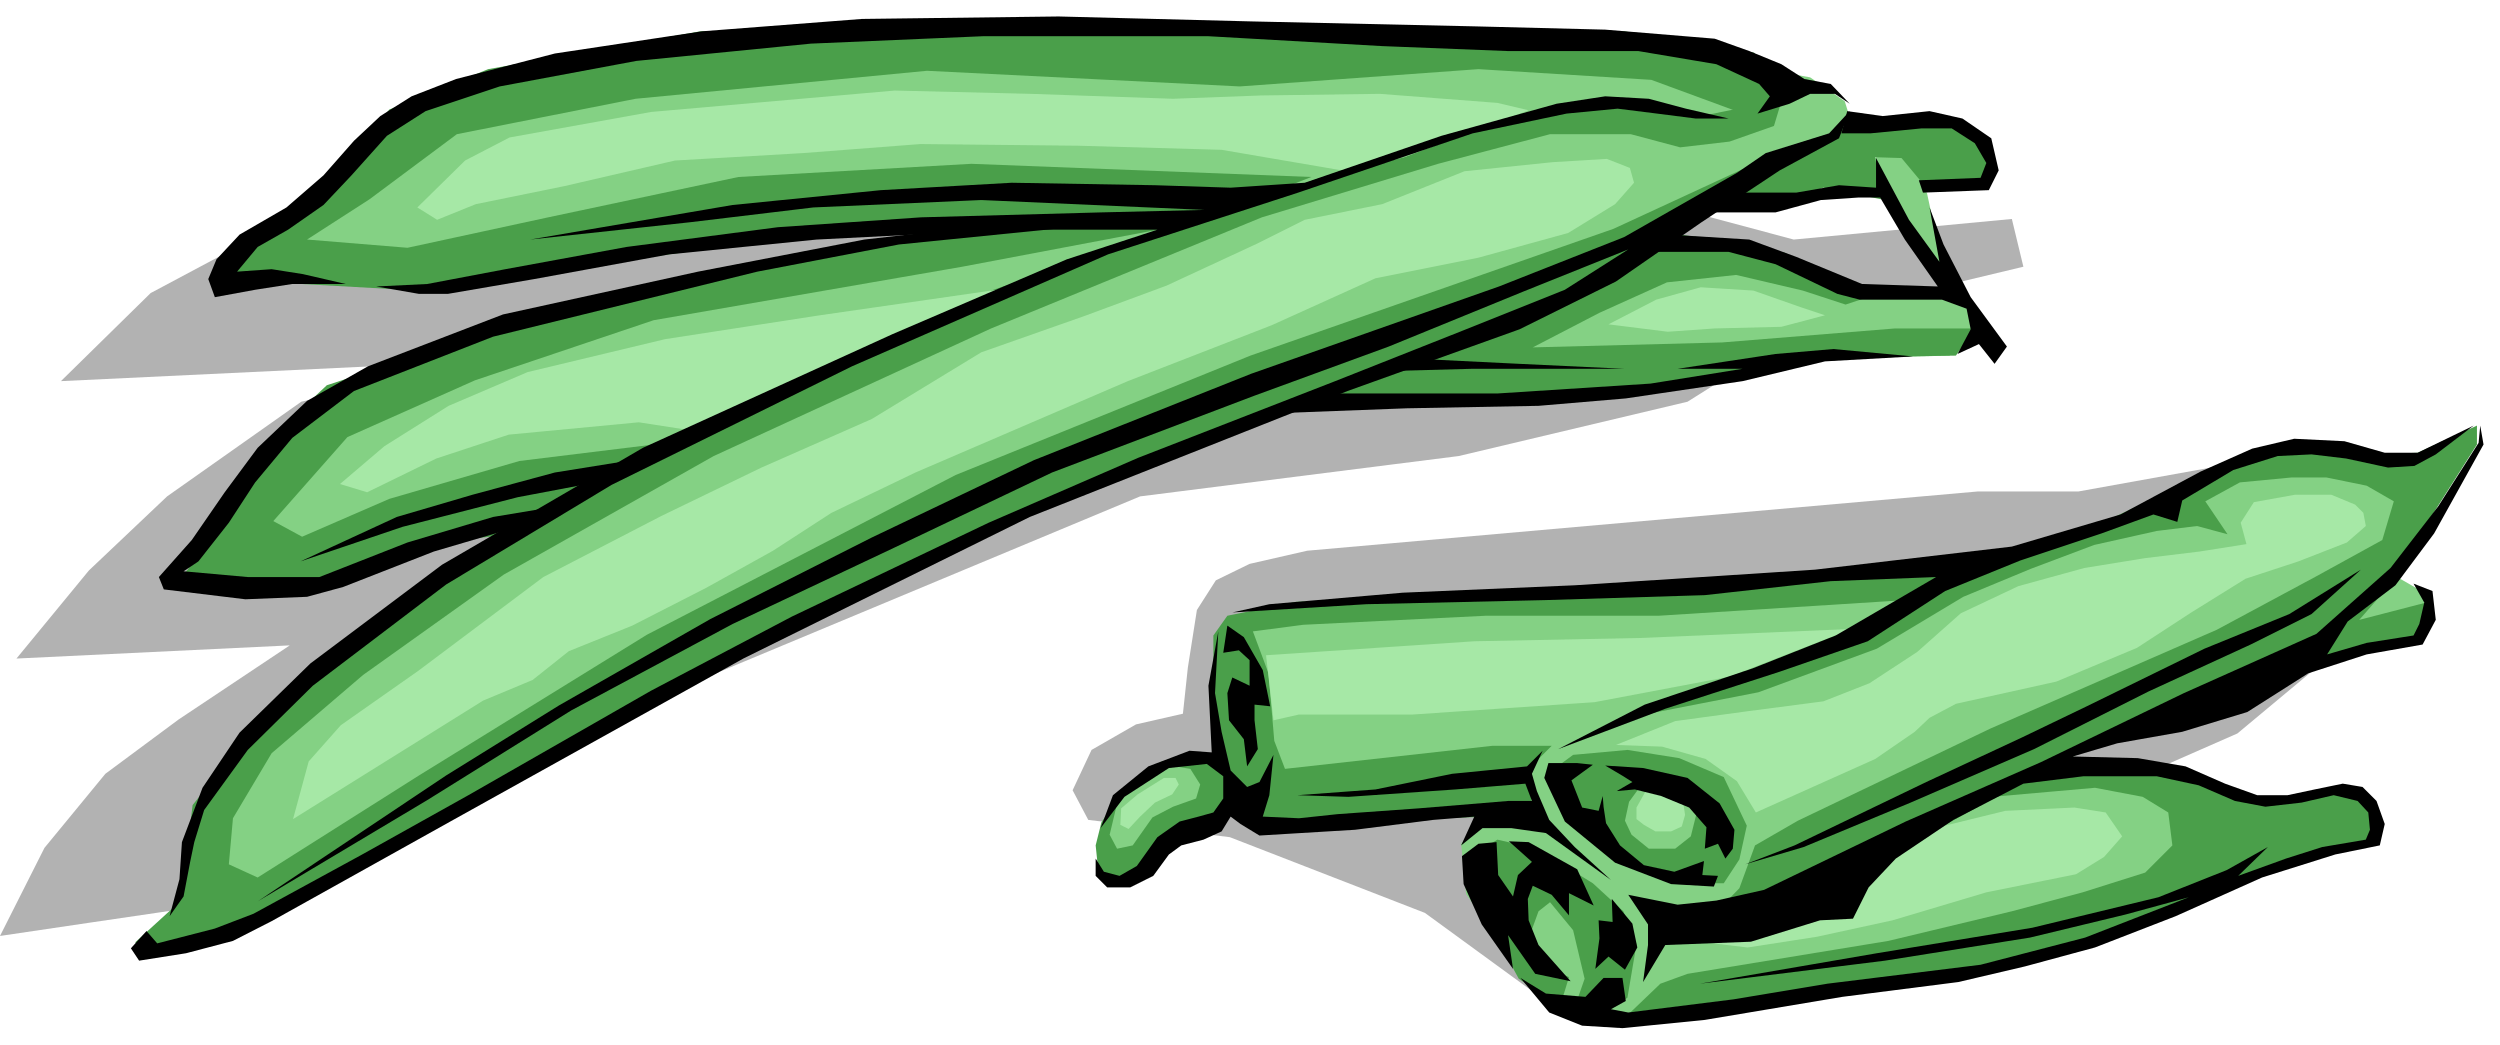 <svg xmlns="http://www.w3.org/2000/svg" width="481.109" height="201.03" fill-rule="evenodd" stroke-linecap="round" preserveAspectRatio="none" viewBox="0 0 3037 1269"><style>.pen1{stroke:none}.brush3{fill:#4a9f4a}.brush5{fill:#000}</style><path d="m278 1096-170 25-108 16 54-107 74-90 89-66 135-90-332 16 88-107 95-90 163-115 211-49-503 24 109-107 169-90 1080-123h503l61 99 183 49 265-25 14 58-238 57-170 107-278 66-387 49-808 337-299 156zm1634 145-181-132-237-92-172-21-19-36 23-49 54-31 57-13 6-56 11-70 23-36 41-20 70-16 815-72h122l183-33 181 128-75 119-96 80-123 54-32 108-651 188z" class="pen1" style="fill:#b2b2b2"/><path d="m1501 757 443-30 453-48 160-35 153-85 83-10 109 8 24 26-33 107 52 30v24l-97 35-277 104-163 63 174-15 122 33-8 111-664 152-99 13-64-28-88-126-6-61 29-35-320-11 17-222zm-166 298 6-52 25-44 45-34h50l7 39-77 61-29 41-27-11zm467-613 159-114 100-34 102 24 94 38h105l-87-139 2-25 38-17 26 60 15 70 38 78 1 31-27 18-200 5-366 5zM283 325l140-117 128-96 328-59h976l240 22 104 19 42 29 16 52-158 70-326 139-806 346-669 375h-76l28-110 48-92 128-122 253-180-323 100-64-30v-59l83-103 161-70 249-80 383-74-216-29-444 88-225-19z" class="pen1" style="fill:#84d184"/><path d="m1970 1240 47-45 33-12 244-40 150-36 86-23 76-24 33-33-5-40-31-19-58-11-125 11 52-47 148 11 54 12 52 28 53 2 71-13 35 19 3 34-12 6-111 28-110 48-120 57-154 34-411 53zm-179-203 28-17 48 11 68 42 37 34 16 40-11 65-31 21-35-4 14-40-14-59-28-34-14 11-12 33 24 36 25 11-11 36-50-34-25-46-29-106z" class="pen1 brush3"/><path d="m1982 871 154-30 144-53 105-63 82-34 77-29 76-17 49-6 37 10-27-40 42-23 63-6h42l49 10 33 19-14 47-80 44-121 65-275 120-234 112-52 30-19 52-33 34 162-44 244-135 254-120 87-13 109-29 15-41-85 22 28-32 82-129 33-52v-23l-72 33-52 2-68-12-82 12-85 38-131 61-167 57-129 74-169 59-72 30z" class="pen1 brush3"/><path d="m1888 934 23-17 66-6 63 10 54 23 28 59-9 41-19 29h-19l14-57-35-59-94-17-63 11-9-17z" class="pen1 brush3"/><path d="m1897 934 66-4 38 14-22 30-5 23 8 17 21 17h32l19-15 10-40 14 32 16 19-9 40-35 2-76-19-61-47-16-69zm-538 34-11 46 9 17 19-4 24-34 25-13 28-10 5-17-12-19-25-4 37-7 45 24-10 44-28 19-40 17-33 33-30 13-19-4-9-13-3-29 7-28 21-31z" class="pen1 brush3"/><path d="m2373 679-354 42-444 10-84 17-17 24v97l17 94 31 36 340-8-5-57 28-28h-72l-252 28-13-34-7-82-19-51 61-8 222-11h210l300-19 44-16 14-34zm-264-444 57-53 60-19 29-17h115l47 37-9 45h-68l-30-36-32-1 7 51-70-14-41 17-65-10z" class="pen1 brush3"/><path d="m2106 133-49 10-68-16h-84l-201 55-261 89-239 82-402 191-220 135-190 128-98 95-60 76-10 82-14 43-46 42 46 10 98-33 231-128 434-233 351-171 285-109 155 7 193-10 182-33 102-11 135-2 23-33h-97l-210 17-230 6 81-42 82-37 84-9 81 19 52 17 30-10-104-53-84-16-73-10 120-82-171 79-441 154-358 145-375 194-277 171-196 124-35-16 5-56 47-79 111-95 171-122 255-144 337-155 329-135 214-65 136-36h98l60 16 60-7 54-19 13-43-62 23z" class="pen1 brush3"/><path d="m264 337 44-56 81-46 84-102 120-49 258-46 397-3 470 13 255-10 158 26 37 56-37 23-125-46-210-13-290 21-380-19-354 34-217 43-106 79-76 49 122 10 171-37 231-49 283-16 413 16-144 56-280 53-375 65-217 73-155 69-90 102 35 19 106-46 158-46 163-20-171 109-122 13-139 59-144-16 60-79 52-95 67-63 158-52 106-27 206-62 264-46-166 7-334 46-122 19-179-10-66-6z" class="pen1 brush3"/><path d="m1538 796 253-17 202-4 257-11-149 58-164 31-221 15h-138l-31 7-9-79zm425 109 72-29 88-12 92-12 56-22 58-38 53-47 70-33 80-22 74-12 66-8 57-9-7-26 16-25 50-9h44l29 12 10 10 3 16-23 20-59 23-64 21-66 41-66 43-98 41-122 27-32 17-18 17-48 33-145 65-23-38-38-27-53-15-56-2zm84 237 76 9 84-13 92-20 114-34 109-22 34-21 22-25-20-29-38-6-84 4-102 25-88 60-199 72zm-45-186-14 25v14l9 7 14 8h19l13-6 4-14-3-20-42-14zm-640 26-1 20 10 5 14-15 18-17 21-10 8-12-4-8h-14l-32 20-20 17zM356 995l19-70 39-44 94-66 152-114 143-74 122-59 134-59 133-81 125-44 100-37 110-51 58-29 94-19 100-40 107-11 66-4 28 11 5 18-23 26-57 35-109 30-125 25-126 57-175 68-258 111-102 49-71 46-81 45-90 46-77 31-44 35-60 25-231 144zm57-407 54-46 78-49 96-41 167-40 188-29 222-32-263 120-108 53-71-11-158 15-88 29-84 41-33-10zm94-336 58-57 54-28 172-31 296-26 165 4 173 6 106-4 145-2 143 11 38 9-151 57-70 17-152-26-175-5-191-2-143 11-155 9-134 31-108 22-47 19-24-15zm1447 142 58-30 54-15 64 4 57 20 30 10-53 14-81 2-57 4-72-9z" class="pen1" style="fill:#a6e8a6"/><path d="m420 345-52-12-38-6-42 3 25-30 37-21 43-30 34-36 43-48 47-30 90-30 166-31 212-21 209-9h274l211 12 152 6h159l95 16 52 24 13 15-15 21 39-12 25-12h30l18 12-23-24-32-6-28-18-39-16-42-15-133-11-159-4-271-6-234-6-239 3-194 15-179 27-120 31-54 21-38 24-32 30-37 42-45 39-57 33-28 30-10 24 8 22 49-9 45-7h65z" class="pen1 brush5"/><path d="m457 348 62-3 95-18 147-27 184-24 174-12 219-6 125-3-271-12-204 9-150 18-194 21 246-42 180-18 159-9 174 3 92 3 90-6 166-57 140-39 59-9 53 3 45 12 52 12h-40l-47-6-48-6-62 6-114 24-212 72-231 75-311 136-292 144-201 121-162 123-79 78-53 73-12 39-5 24-8 42-17 24 12-45 3-45 25-66 45-67 86-84 160-120 244-142 303-138 212-91 110-36h-177l-237 12-179 18-164 30-105 18h-35l-52-9z" class="pen1 brush5"/><path d="m646 635-119 35-110 43-44 12-75 3-99-12-6-15 40-45 40-58 40-54 60-57 74-42 164-63 237-52 202-39 159-18h122l-239 24-172 33-321 79-169 66-75 57-45 54-32 49-37 47-18 12 78 7h87l107-42 104-31 72-12-25 19z" class="pen1 brush5"/><path d="m365 682 117-54 92-27 100-27 112-18-62 30-95 18-140 36-124 42zm-187 449-19 21 10 15 57-9 57-15 47-24 217-121 356-198 348-172 386-153 209-75 117-58 104-72 95-63 72-39 13-33-25 27-77 24-35 24-137 78-152 60-301 106-264 105-197 94-196 99-184 105-137 85-229 153 206-123 175-109 196-105 197-93 191-91 245-93 164-60 164-67 127-51-77 49-125 50-154 61-239 93-182 79-239 114-171 90-222 127-129 72-132 72-47 18-70 18-13-15z" class="pen1 brush5"/><path d="m1550 502 159-6 160-3 106-9 142-21 100-24 107-6-97-9-70 6-119 18h79l-112 18-186 12h-204l-65 24z" class="pen1 brush5"/><path d="m1677 451 112-3h184l-127-6-122-6-47 15zm313-145h110l57 15 50 24 25 12 27 7h100l30 11 5 25-16 30 26-12 19 24 15-21-44-60-33-64-17-45 12 66-37-51-40-75v36l-45-3-52 9h-72l-43 24h90l55-15 45-3h27l30 51 40 57-92-3-80-33-57-21-97-6-38 21z" class="pen1 brush5"/><path d="m2244 135 43 6 57-6 40 9 35 24 9 39-12 24-80 3-5-15 75-3 7-18-14-24-28-18h-37l-62 6h-35l7-27zm-913 908 10 16 19 5 21-12 25-35 27-19 23-6 18-5 12-17v-27l-20-15-46 5-54 35-29 38 15-40 43-35 50-19 27 2-4-81 12-66-4 75 8 47 11 47 20 20 15-6 17-33-5 49-8 26 44 2 47-5 98-7 109-9h29l-8-21-85 7-130 9-62-2 95-7 93-19 91-9 19-19-13 28 6 21 15 35 31 33 44 40-79-57-42-6h-35l-26 21 16-35-50 4-95 12-116 7-23-14-12-9-11 18-22 10-27 7-15 11-19 26-28 14h-28l-14-14v-21zm166-299 45-10 162-14 209-9 154-10 138-9 239-28 132-39 97-52 63-28 51-12 61 3 49 14h40l68-33-46 35-26 14-32 2-51-11-42-5-41 2-54 17-62 37-6 26-29-9-63 23-99 33-91 37-94 61-107 37-139 45-130 49 105-54 131-44 101-40 122-71-128 5-153 17-193 6-218 5-163 10z" class="pen1 brush5"/><path d="m1486 793 5-33 20 14 23 40 9 44-19-2v19l4 35-13 21-4-33-18-23-2-33 6-19 21 10v-31l-13-12-19 3zm1527-276-2 21-49 77-58 75-90 80-161 72-174 84-164 72-172 83-58 13-47 5-60-12 24 36v25l-6 45 27-45 104-4 84-26 40-2 19-38 33-35 70-47 85-44 73-9h89l51 11 44 19 37 7 44-5 39-9 29 7 13 14 2 21-5 12-53 9-44 14-58 21 36-35-50 28-83 33-153 37-189 31-215 37 225-28 176-28 116-28 77-21-126 49-127 33-186 23-114 19-128 16-21-4 18-10-4-28h-23l-22 23-48-4-31-19 35 42 40 16 49 3 100-10 167-28 141-18 81-19 85-23 98-38 105-47 89-28 54-11 6-26-10-28-17-17-24-4-34 7-33 7h-37l-39-14-48-21-58-10-79-2 54-16 79-14 79-24 74-47 71-23 68-12 16-30-4-35-23-9 13 23-6 26-7 14-57 9-48 14 25-40 58-44 47-63 60-108-4-23z" class="pen1 brush5"/><path d="m2868 692-87 54-103 42-143 70-79 38-116 54-160 77-60 23 71-21 130-54 150-65 139-70 124-57 74-37 60-54zm-952 235h-35l-5 18 25 53 61 50 68 26 52 3 5-13-19-1 2-17-36 13-37-8-29-24-17-27-3-20-1-13-5 18-20-4-13-33 26-19-19-2z" class="pen1 brush5"/><path d="m1950 930 46 3 54 12 39 31 18 32-2 23-9 12-9-18-16 6 2-26-21-24-34-14-32-8-22 2 19-11-11-7-22-13zm-174 110 2 34 22 49 38 54-6-41 33 47 43 9-39-44-12-30-1-26 6-16 23 11 21 25v-27l30 15-20-44-59-33-24-1 28 25-17 16-6 26-18-26-2-40-22 2-20 15zm166 78 1 22-5 37 16-15 20 16 15-27-6-29-25-30 1 28-17-2z" class="pen1 brush5"/></svg>
